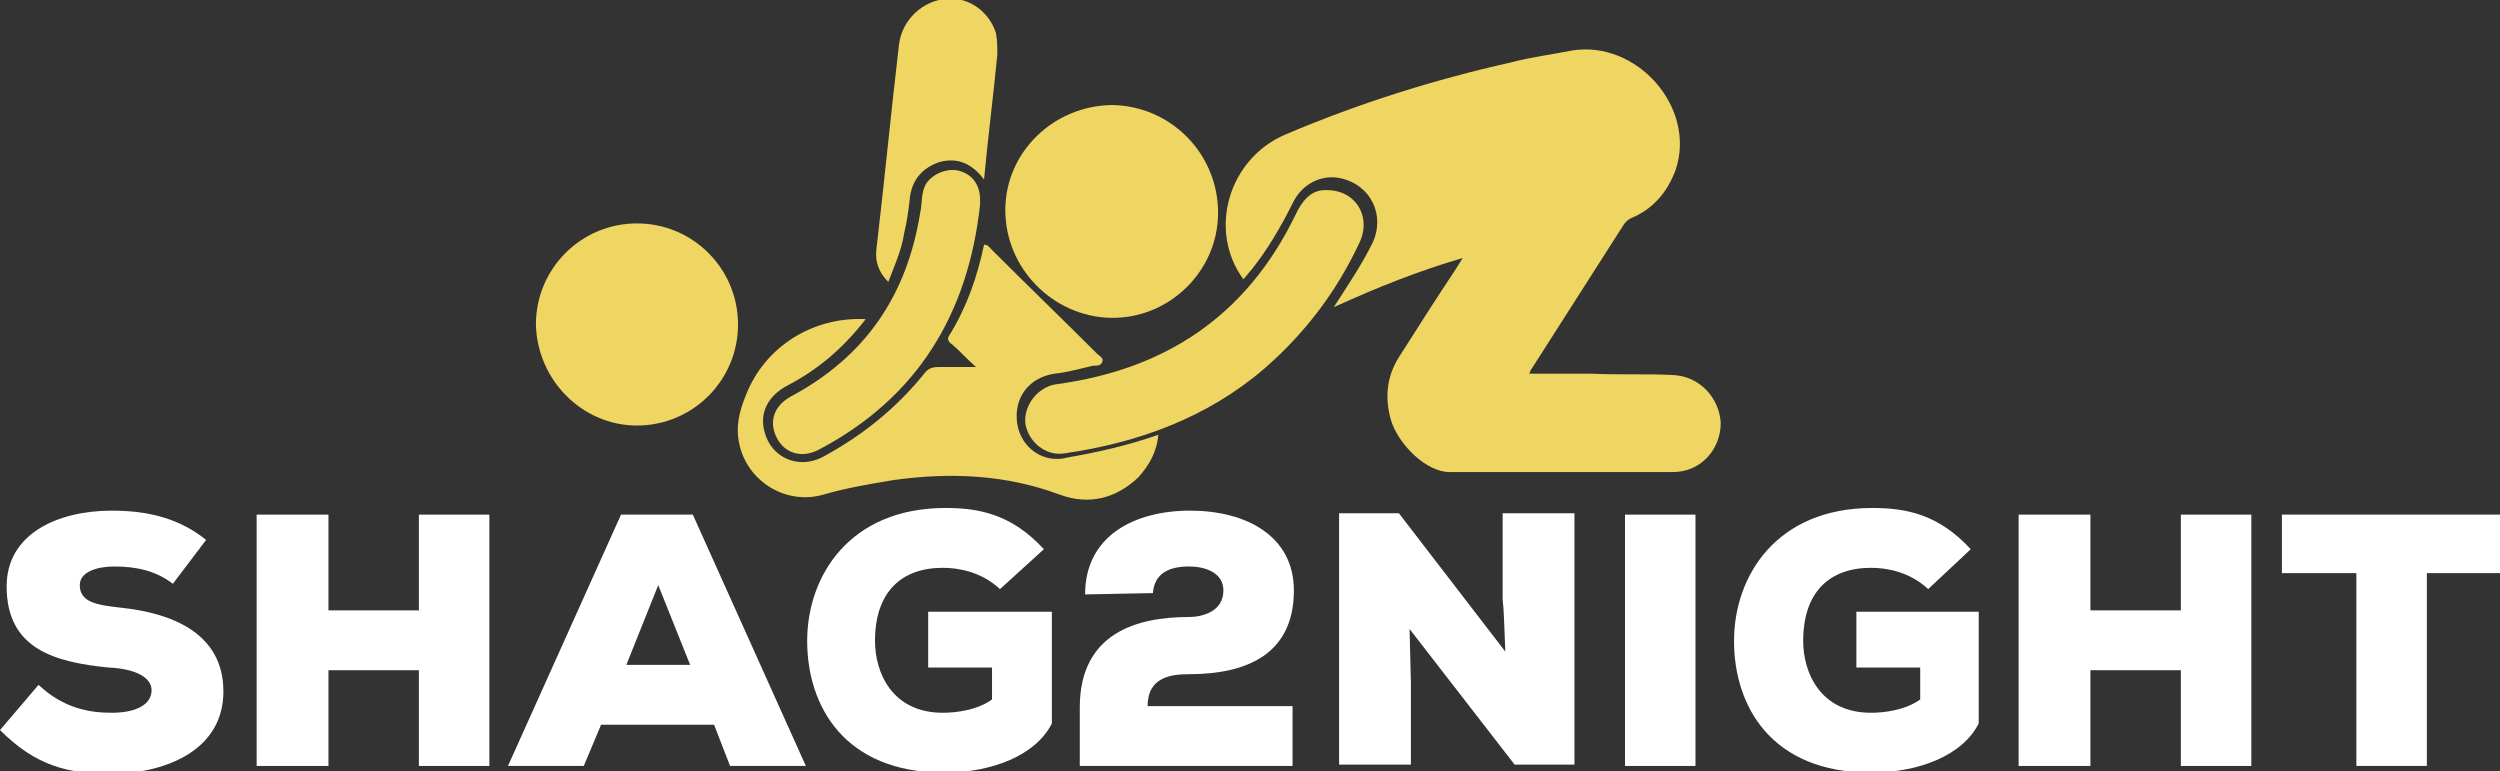 <?xml version="1.0" encoding="utf-8"?>
<!-- Generator: Adobe Illustrator 19.0.0, SVG Export Plug-In . SVG Version: 6.00 Build 0)  -->
<svg version="1.1" id="Capa_1" xmlns="http://www.w3.org/2000/svg" xmlns:xlink="http://www.w3.org/1999/xlink" x="0px" y="0px"
	 viewBox="-211 368 188 58" style="enable-background:new -211 368 188 58;" xml:space="preserve">
<rect x="-211" y="368" width="188" height="58" fill="#333333" stroke="none"/>
<style type="text/css">
	.st0{fill:none;enable-background:new    ;}
	.st1{fill:#EFD662;}
	.st2{fill:#FFFFFF;}
</style>
<path class="st0" d="z"/>
<g id="XMLID_47_">
	<g id="XMLID_2_">
		<path id="XMLID_67_" class="st1" d="M-85.2,396.2c-2-0.1-4.1,0-6.1-0.1c-1.6,0-3.1,0-4.7,0c0.1-0.2,0.1-0.3,0.2-0.4
			c2.3-3.6,4.6-7.2,6.9-10.8c0.2-0.3,0.5-0.5,0.8-0.6c1.5-0.7,2.5-1.9,3.1-3.5c1.6-4.7-2.9-9.8-7.8-9c-1.5,0.3-3.1,0.5-4.6,0.9
			c-5.8,1.3-11.5,3.1-16.9,5.4c-4.3,1.8-5.9,7.2-3.2,10.9c0.2-0.2,0.4-0.5,0.6-0.7c1.2-1.5,2.2-3.2,3.1-5c0.7-1.5,2.2-2.2,3.6-1.9
			c2.3,0.5,3.4,2.8,2.4,4.9c-0.8,1.6-1.8,3.1-2.9,4.8c3.3-1.5,6.3-2.7,9.7-3.7c-0.2,0.3-0.3,0.5-0.5,0.8c-1.4,2.1-2.8,4.3-4.2,6.5
			c-1,1.5-1.2,3.1-0.7,4.9c0.6,1.9,2.7,3.9,4.4,3.9c5.6,0,11.2,0,16.8,0c2.1,0,3.6-1.7,3.6-3.7C-81.7,398-83.1,396.3-85.2,396.2z"/>
		<path id="XMLID_66_" class="st1" d="M-134.5,399.9c-0.3-1.9,0.8-3.5,2.8-3.8c1-0.1,2-0.4,2.9-0.6c0.3,0,0.6,0,0.7-0.3
			c0.1-0.3-0.2-0.4-0.4-0.6c-2.6-2.6-5.3-5.2-7.9-7.8c-0.2-0.2-0.3-0.4-0.6-0.4c-0.5,2.4-1.3,4.7-2.6,6.8c-0.2,0.3-0.1,0.5,0.2,0.7
			c0.6,0.5,1.1,1.1,1.8,1.7c-1,0-1.9,0-2.8,0c-0.5,0-0.8,0.1-1.1,0.5c-2.1,2.6-4.7,4.7-7.7,6.3c-1.8,0.9-3.8,0-4.3-1.9
			c-0.4-1.4,0.2-2.7,1.7-3.5c2.3-1.2,4.2-2.8,5.9-5c-4-0.2-7.6,2.1-9,5.7c-0.5,1.2-0.8,2.4-0.5,3.7c0.6,2.8,3.5,4.6,6.3,3.8
			c1.7-0.5,3.5-0.8,5.3-1.1c4.3-0.6,8.5-0.4,12.5,1.1c2.2,0.8,4.2,0.3,5.9-1.3c0.8-0.9,1.4-1.9,1.5-3.2c-2.3,0.8-4.5,1.3-6.8,1.7
			C-132.5,402.9-134.2,401.7-134.5,399.9z"/>
		<path id="XMLID_65_" class="st1" d="M-127.5,391.9c4.4,0.1,8.1-3.5,8.1-7.9c0-4.4-3.5-8-7.9-8.1c-4.4,0-8.1,3.5-8.1,7.9
			C-135.4,388.2-131.8,391.8-127.5,391.9z"/>
		<path id="XMLID_64_" class="st1" d="M-163.1,400c4.2,0,7.6-3.4,7.6-7.6c0-4.2-3.4-7.6-7.6-7.6c-4.2,0-7.6,3.4-7.6,7.6
			C-170.6,396.6-167.2,400-163.1,400z"/>
		<path id="XMLID_63_" class="st1" d="M-111.4,382.3c-1,0-1.7,0.8-2.2,1.9c-3.7,7.6-9.8,11.6-18,12.7c-1.3,0.2-2.4,1.5-2.3,2.9
			c0.2,1.4,1.5,2.5,2.9,2.3c5.6-0.8,10.8-2.7,15.1-6.4c3.1-2.7,5.5-5.9,7.2-9.6C-107.9,384.2-109.1,382.2-111.4,382.3z"/>
		<path id="XMLID_62_" class="st1" d="M-138.7,380.9c-0.8-0.3-1.8,0-2.4,0.6c-0.7,0.7-0.5,1.6-0.7,2.5c-1,6.2-4.1,10.8-9.7,13.8
			c-1.3,0.7-1.7,1.9-1.1,3.1c0.6,1.2,1.9,1.6,3.2,0.9c7.4-3.9,11.2-10.2,12.1-18.4c0-0.2,0-0.3,0-0.4
			C-137.3,382-137.8,381.2-138.7,380.9z"/>
		<path id="XMLID_61_" class="st1" d="M-143,385.5c0.2-0.8,0.3-1.6,0.4-2.4c0.1-1.4,0.8-2.4,2.2-2.9c1.4-0.4,2.5,0.1,3.4,1.3
			c0.3-3.2,0.7-6.3,1-9.4c0-0.5,0-1-0.1-1.6c-0.5-1.6-2-2.7-3.6-2.6c-1.9,0.1-3.5,1.6-3.7,3.5c-0.6,5.1-1.1,10.3-1.7,15.4
			c-0.1,0.9,0.2,1.7,0.9,2.4C-143.7,387.9-143.2,386.8-143,385.5z"/>
	</g>
	<g id="XMLID_7_">
		<path id="XMLID_18_" class="st2" d="M-198,411.9c-1.3-1-2.8-1.3-4.4-1.3c-1.3,0-2.6,0.4-2.6,1.4c0,1.3,1.3,1.5,3.1,1.7
			c3.8,0.4,7.7,1.9,7.7,6.3c0,4.3-4.1,6.1-8.3,6.2c-3.4,0-5.8-0.6-8.5-3.3l2.9-3.4c1.9,1.8,3.9,2.1,5.5,2.1c1.8,0,3-0.6,3-1.7
			c0-0.9-1.1-1.6-3.2-1.7c-4.1-0.4-7.7-1.4-7.7-6.1c0-4,3.9-5.7,7.9-5.7c2.8,0,5.1,0.6,7.1,2.2L-198,411.9z"/>
		<path id="XMLID_24_" class="st2" d="M-179.5,425.6v-7.2h-6.8v7.2h-5.4v-18.9h5.4v7.2h6.8v-7.2h5.3v18.9H-179.5z"/>
		<path id="XMLID_30_" class="st2" d="M-157.3,422.5h-8.5l-1.3,3.1h-5.7l8.5-18.9h5.4l8.5,18.9h-5.7L-157.3,422.5z M-161.5,412
			l-2.4,6h4.8L-161.5,412z"/>
		<path id="XMLID_33_" class="st2" d="M-135.8,412.3c-1.4-1.3-3.1-1.6-4.3-1.6c-3.1,0-5.1,1.8-5.1,5.5c0,2.4,1.3,5.4,5.1,5.4
			c1,0,2.6-0.2,3.7-1v-2.4h-4.8V414h9.3v8.4c-1.2,2.4-4.5,3.7-8.1,3.7c-7.5,0-10.3-5-10.3-9.9s3.2-10,10.4-10c2.6,0,5,0.5,7.4,3.1
			L-135.8,412.3z"/>
		<path id="XMLID_35_" class="st2" d="M-129.4,412.7c0-4.4,3.7-6.3,7.9-6.3c4.2,0,7.8,1.9,7.8,6c0,4.7-3.4,6.3-7.9,6.3
			c-1.3,0-3.1,0.2-3.1,2.4h10.9v4.5h-16v-4.4c0-5.6,4.3-6.8,8.2-6.8c1,0,2.6-0.4,2.6-2c0-1.3-1.3-1.8-2.6-1.8c-1.6,0-2.6,0.6-2.7,2
			L-129.4,412.7L-129.4,412.7z"/>
		<path id="XMLID_37_" class="st2" d="M-97.8,417c-0.1-2.3-0.1-3.1-0.2-3.9v-6.5h5.4v18.9h-4.5l-7.9-10.2l0.1,4.1v6.1h-5.4v-18.9
			h4.5L-97.8,417z"/>
		<path id="XMLID_39_" class="st2" d="M-88.8,425.6v-18.9h5.3v18.9H-88.8z"/>
		<path id="XMLID_41_" class="st2" d="M-66,412.3c-1.4-1.3-3.1-1.6-4.3-1.6c-3.1,0-5.1,1.8-5.1,5.5c0,2.4,1.3,5.4,5.1,5.4
			c1,0,2.6-0.2,3.7-1v-2.4h-4.8V414h9.2v8.4c-1.2,2.4-4.5,3.7-8.1,3.7c-7.5,0-10.3-5-10.3-9.9s3.2-10,10.4-10c2.6,0,5,0.5,7.4,3.1
			L-66,412.3z"/>
		<path id="XMLID_43_" class="st2" d="M-47,425.6v-7.2h-6.8v7.2h-5.4v-18.9h5.4v7.2h6.8v-7.2h5.3v18.9H-47z"/>
		<path id="XMLID_45_" class="st2" d="M-33.9,411.1h-5.5v-4.4H-23v4.4h-5.5v14.5h-5.3V411.1z"/>
	</g>
</g>
</svg>

